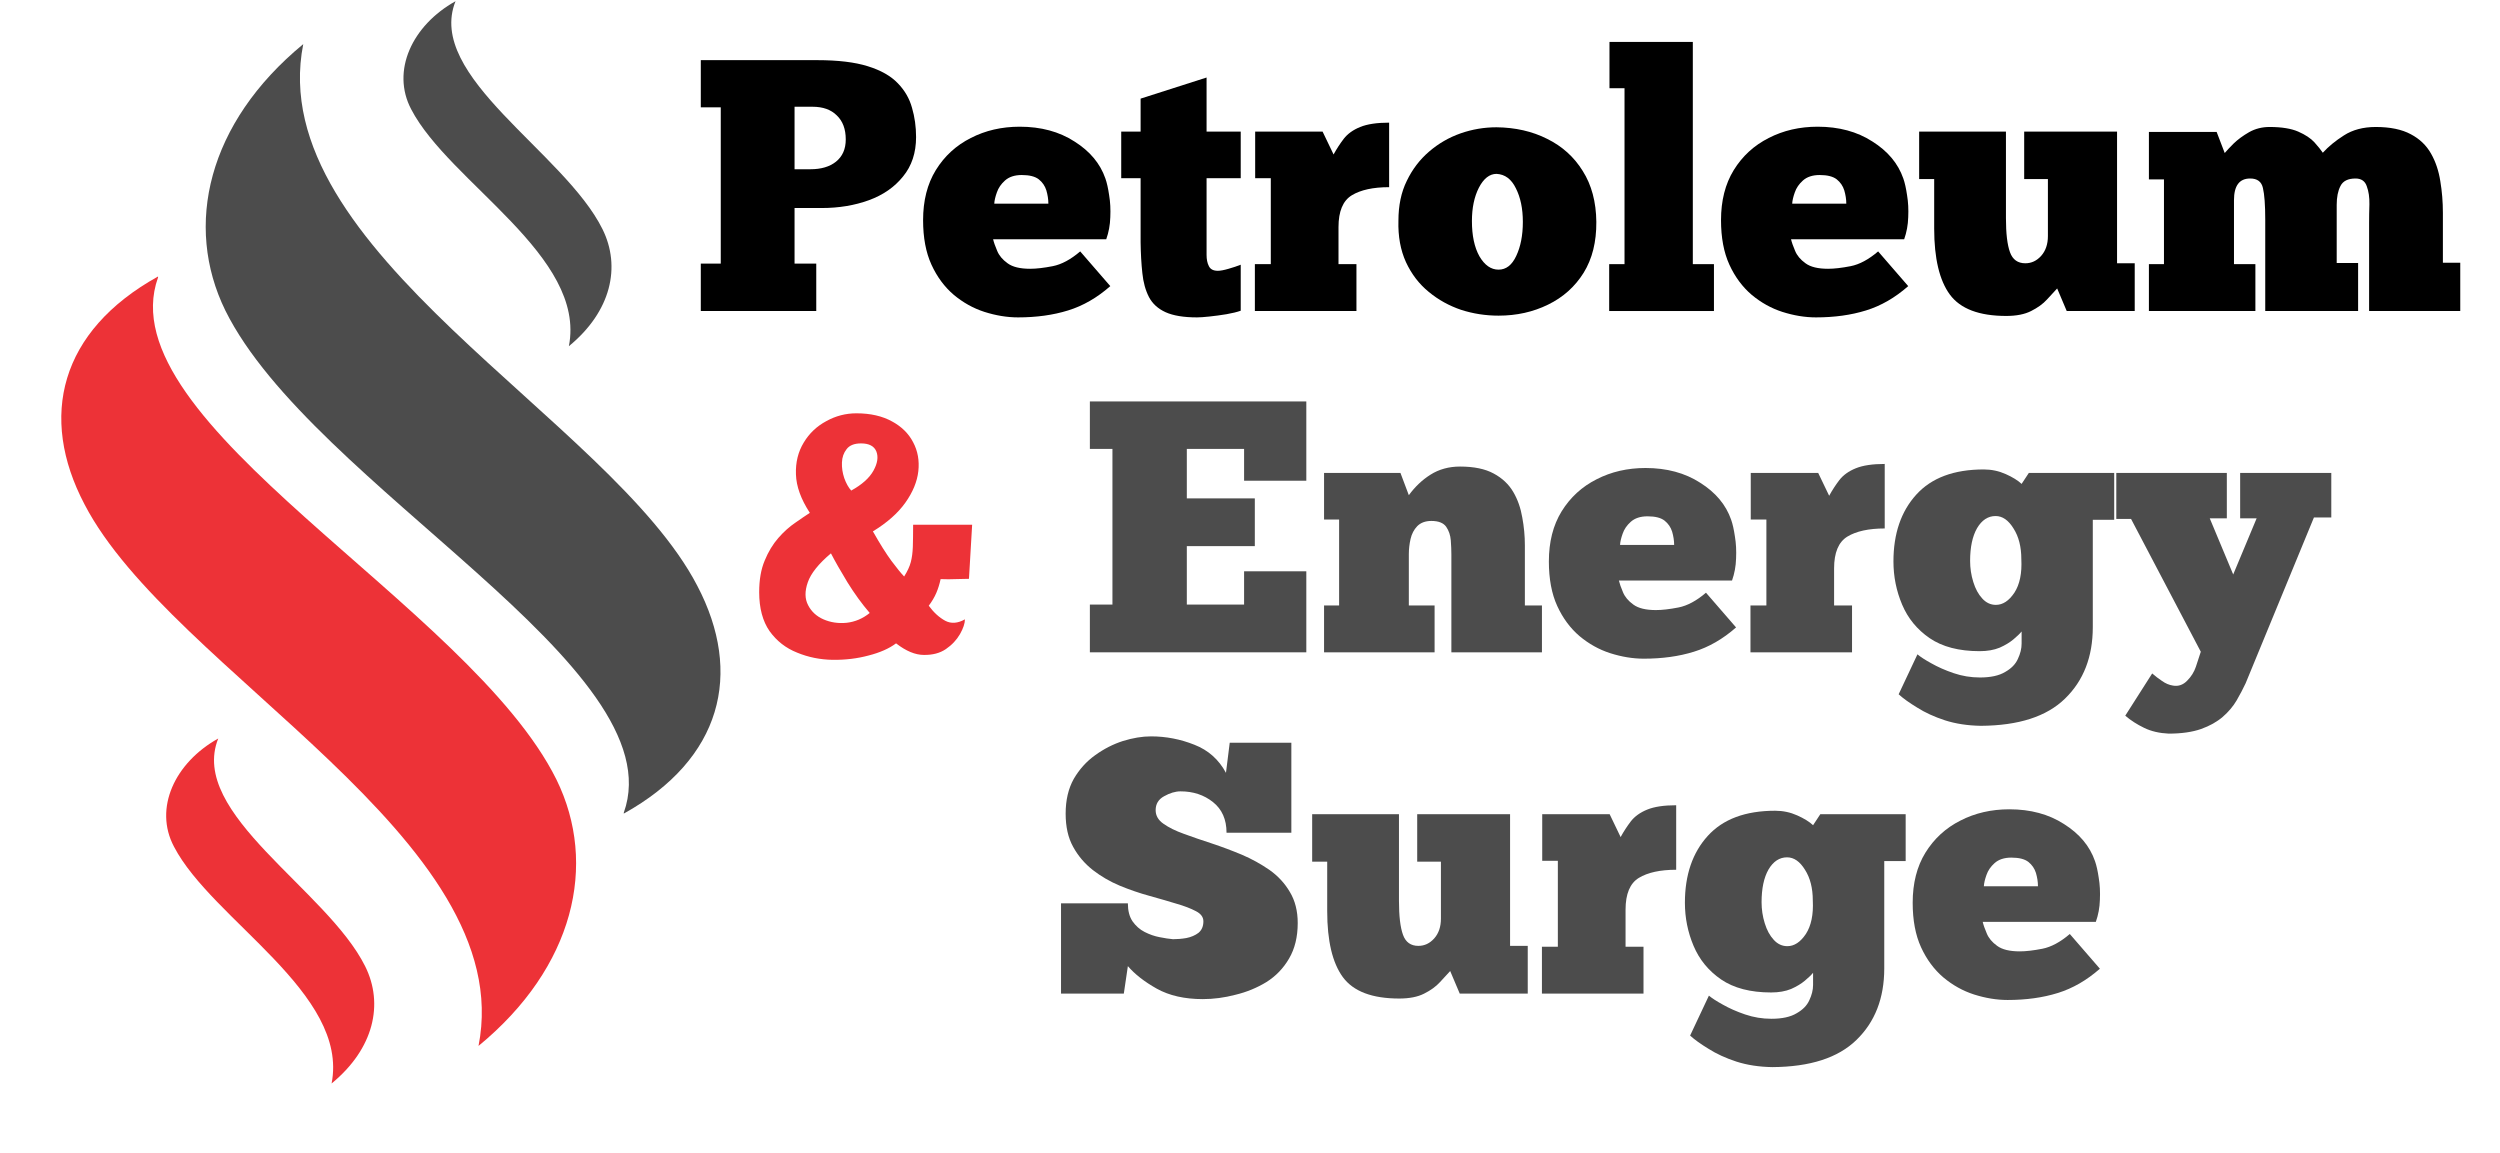 <svg xmlns="http://www.w3.org/2000/svg" xmlns:xlink="http://www.w3.org/1999/xlink" width="180" zoomAndPan="magnify" viewBox="0 0 135 62.25" height="83" preserveAspectRatio="xMidYMid meet" version="1.0"><defs><g/><clipPath id="c77a6f3781"><path d="M 3.324 14 L 32 14 L 32 57 L 3.324 57 Z M 3.324 14 " clip-rule="nonzero"/></clipPath><clipPath id="b745b7ffe7"><path d="M 11 2 L 38.895 2 L 38.895 44 L 11 44 Z M 11 2 " clip-rule="nonzero"/></clipPath></defs><path fill="#ed3237" d="M 11.785 39.879 C 9.441 41.184 8.293 43.645 9.395 45.719 C 11.449 49.676 18.859 53.633 17.906 58.508 C 20.199 56.625 20.727 54.211 19.723 52.188 C 17.664 48.035 10.16 43.934 11.785 39.879 Z M 11.785 39.879 " fill-opacity="1" fill-rule="evenodd"/><g clip-path="url(#c77a6f3781)"><path fill="#ed3237" d="M 8.535 14.93 C 3.227 17.875 2.078 22.508 4.566 27.238 C 9.25 36.262 28.039 45.332 25.84 56.48 C 31.004 52.234 32.297 46.684 30.051 42.102 C 25.363 32.641 5.715 22.844 8.535 14.98 Z M 8.535 14.93 " fill-opacity="1" fill-rule="evenodd"/></g><g clip-path="url(#b745b7ffe7)"><path fill="#4c4c4c" d="M 33.684 43.934 C 38.988 40.988 40.137 36.359 37.652 31.629 C 32.965 22.605 14.176 13.531 16.375 2.383 C 11.211 6.633 9.922 12.18 12.168 16.766 C 16.852 26.223 36.504 36.02 33.684 43.887 Z M 33.684 43.934 " fill-opacity="1" fill-rule="evenodd"/></g><path fill="#4c4c4c" d="M 24.598 0.066 C 22.254 1.371 21.109 3.832 22.207 5.906 C 24.266 9.863 31.676 13.82 30.719 18.695 C 33.012 16.812 33.539 14.402 32.535 12.375 C 30.48 8.223 22.973 4.121 24.598 0.066 Z M 24.598 0.066 " fill-opacity="1" fill-rule="evenodd"/><g fill="#000000" fill-opacity="1"><g transform="translate(37.359, 16.795)"><g><path d="M 0.484 -13.547 L 6.766 -13.547 C 7.891 -13.547 8.801 -13.438 9.5 -13.219 C 10.207 -13 10.75 -12.691 11.125 -12.297 C 11.5 -11.91 11.754 -11.469 11.891 -10.969 C 12.035 -10.477 12.109 -9.953 12.109 -9.391 C 12.109 -8.547 11.875 -7.836 11.406 -7.266 C 10.945 -6.691 10.332 -6.266 9.562 -5.984 C 8.789 -5.703 7.941 -5.562 7.016 -5.562 L 5.547 -5.562 L 5.547 -2.562 L 6.719 -2.562 L 6.719 0 L 0.484 0 L 0.484 -2.562 L 1.562 -2.562 L 1.562 -11 L 0.484 -11 Z M 5.547 -11.031 L 5.547 -7.656 L 6.406 -7.656 C 6.977 -7.656 7.438 -7.789 7.781 -8.062 C 8.133 -8.344 8.312 -8.742 8.312 -9.266 C 8.312 -9.828 8.148 -10.258 7.828 -10.562 C 7.516 -10.875 7.078 -11.031 6.516 -11.031 Z M 5.547 -11.031 "/></g></g></g><g fill="#000000" fill-opacity="1"><g transform="translate(49.753, 16.795)"><g><path d="M 8.578 -3.219 L 10.203 -1.344 C 9.492 -0.719 8.734 -0.281 7.922 -0.031 C 7.117 0.219 6.219 0.344 5.219 0.344 C 4.625 0.344 4.02 0.242 3.406 0.047 C 2.801 -0.148 2.25 -0.457 1.75 -0.875 C 1.25 -1.301 0.848 -1.844 0.547 -2.5 C 0.242 -3.164 0.094 -3.969 0.094 -4.906 C 0.094 -5.957 0.32 -6.859 0.781 -7.609 C 1.25 -8.367 1.879 -8.945 2.672 -9.344 C 3.461 -9.75 4.344 -9.953 5.312 -9.953 C 6.457 -9.953 7.441 -9.688 8.266 -9.156 C 9.098 -8.633 9.656 -7.969 9.938 -7.156 C 10.02 -6.926 10.086 -6.625 10.141 -6.25 C 10.203 -5.883 10.223 -5.488 10.203 -5.062 C 10.191 -4.645 10.117 -4.25 9.984 -3.875 L 3.875 -3.875 C 3.914 -3.707 3.988 -3.5 4.094 -3.25 C 4.195 -3 4.383 -2.773 4.656 -2.578 C 4.926 -2.379 5.332 -2.281 5.875 -2.281 C 6.207 -2.281 6.613 -2.328 7.094 -2.422 C 7.57 -2.516 8.066 -2.781 8.578 -3.219 Z M 3.938 -5.797 L 6.859 -5.797 C 6.859 -6.035 6.82 -6.273 6.75 -6.516 C 6.676 -6.754 6.539 -6.953 6.344 -7.109 C 6.145 -7.266 5.836 -7.344 5.422 -7.344 C 5.035 -7.344 4.734 -7.242 4.516 -7.047 C 4.305 -6.859 4.16 -6.645 4.078 -6.406 C 3.992 -6.164 3.945 -5.961 3.938 -5.797 Z M 3.938 -5.797 "/></g></g></g><g fill="#000000" fill-opacity="1"><g transform="translate(60.249, 16.795)"><g><path d="M 0.297 -9.688 L 1.344 -9.688 L 1.344 -11.469 L 4.906 -12.609 L 4.906 -9.688 L 6.75 -9.688 L 6.75 -7.172 L 4.906 -7.172 L 4.906 -3.719 C 4.906 -3.5 4.906 -3.27 4.906 -3.031 C 4.906 -2.789 4.945 -2.586 5.031 -2.422 C 5.113 -2.254 5.273 -2.172 5.516 -2.172 C 5.648 -2.172 5.844 -2.207 6.094 -2.281 C 6.344 -2.352 6.562 -2.426 6.75 -2.5 L 6.75 -0.016 C 6.551 0.055 6.297 0.117 5.984 0.172 C 5.672 0.223 5.363 0.266 5.062 0.297 C 4.77 0.328 4.547 0.344 4.391 0.344 C 3.672 0.344 3.102 0.25 2.688 0.062 C 2.281 -0.125 1.984 -0.395 1.797 -0.75 C 1.609 -1.113 1.488 -1.547 1.438 -2.047 C 1.383 -2.547 1.352 -3.102 1.344 -3.719 L 1.344 -7.172 L 0.297 -7.172 Z M 0.297 -9.688 "/></g></g></g><g fill="#000000" fill-opacity="1"><g transform="translate(67.279, 16.795)"><g><path d="M 5.969 0 L 0.484 0 L 0.484 -2.531 L 1.344 -2.531 L 1.344 -7.172 L 0.5 -7.172 L 0.5 -9.688 L 4.141 -9.688 L 4.734 -8.453 C 4.898 -8.754 5.082 -9.035 5.281 -9.297 C 5.488 -9.566 5.785 -9.781 6.172 -9.938 C 6.555 -10.094 7.078 -10.172 7.734 -10.172 L 7.734 -6.688 C 6.867 -6.688 6.195 -6.539 5.719 -6.25 C 5.238 -5.957 5 -5.383 5 -4.531 L 5 -2.531 L 5.969 -2.531 Z M 5.969 0 "/></g></g></g><g fill="#000000" fill-opacity="1"><g transform="translate(75.296, 16.795)"><g><path d="M 5.625 0.25 C 4.926 0.25 4.254 0.145 3.609 -0.062 C 2.961 -0.281 2.379 -0.602 1.859 -1.031 C 1.336 -1.457 0.926 -1.992 0.625 -2.641 C 0.332 -3.285 0.195 -4.031 0.219 -4.875 C 0.219 -5.695 0.367 -6.414 0.672 -7.031 C 0.973 -7.656 1.375 -8.18 1.875 -8.609 C 2.383 -9.047 2.953 -9.375 3.578 -9.594 C 4.203 -9.812 4.848 -9.922 5.516 -9.922 C 6.535 -9.91 7.445 -9.703 8.25 -9.297 C 9.062 -8.898 9.703 -8.32 10.172 -7.562 C 10.648 -6.812 10.895 -5.895 10.906 -4.812 C 10.914 -3.738 10.688 -2.82 10.219 -2.062 C 9.75 -1.312 9.109 -0.738 8.297 -0.344 C 7.492 0.051 6.602 0.25 5.625 0.25 Z M 5.625 -2.234 C 6.031 -2.234 6.348 -2.477 6.578 -2.969 C 6.816 -3.469 6.938 -4.082 6.938 -4.812 C 6.938 -5.531 6.812 -6.133 6.562 -6.625 C 6.32 -7.125 5.973 -7.383 5.516 -7.406 C 5.141 -7.406 4.82 -7.156 4.562 -6.656 C 4.312 -6.164 4.188 -5.566 4.188 -4.859 C 4.188 -4.078 4.32 -3.441 4.594 -2.953 C 4.875 -2.473 5.219 -2.234 5.625 -2.234 Z M 5.625 -2.234 "/></g></g></g><g fill="#000000" fill-opacity="1"><g transform="translate(86.412, 16.795)"><g><path d="M 6.141 0 L 0.484 0 L 0.484 -2.531 L 1.312 -2.531 L 1.312 -12.031 L 0.5 -12.031 L 0.5 -14.531 L 5 -14.531 L 5 -2.531 L 6.141 -2.531 Z M 6.141 0 "/></g></g></g><g fill="#000000" fill-opacity="1"><g transform="translate(92.841, 16.795)"><g><path d="M 8.578 -3.219 L 10.203 -1.344 C 9.492 -0.719 8.734 -0.281 7.922 -0.031 C 7.117 0.219 6.219 0.344 5.219 0.344 C 4.625 0.344 4.02 0.242 3.406 0.047 C 2.801 -0.148 2.25 -0.457 1.75 -0.875 C 1.25 -1.301 0.848 -1.844 0.547 -2.5 C 0.242 -3.164 0.094 -3.969 0.094 -4.906 C 0.094 -5.957 0.32 -6.859 0.781 -7.609 C 1.25 -8.367 1.879 -8.945 2.672 -9.344 C 3.461 -9.75 4.344 -9.953 5.312 -9.953 C 6.457 -9.953 7.441 -9.688 8.266 -9.156 C 9.098 -8.633 9.656 -7.969 9.938 -7.156 C 10.02 -6.926 10.086 -6.625 10.141 -6.25 C 10.203 -5.883 10.223 -5.488 10.203 -5.062 C 10.191 -4.645 10.117 -4.25 9.984 -3.875 L 3.875 -3.875 C 3.914 -3.707 3.988 -3.5 4.094 -3.25 C 4.195 -3 4.383 -2.773 4.656 -2.578 C 4.926 -2.379 5.332 -2.281 5.875 -2.281 C 6.207 -2.281 6.613 -2.328 7.094 -2.422 C 7.57 -2.516 8.066 -2.781 8.578 -3.219 Z M 3.938 -5.797 L 6.859 -5.797 C 6.859 -6.035 6.82 -6.273 6.75 -6.516 C 6.676 -6.754 6.539 -6.953 6.344 -7.109 C 6.145 -7.266 5.836 -7.344 5.422 -7.344 C 5.035 -7.344 4.734 -7.242 4.516 -7.047 C 4.305 -6.859 4.16 -6.645 4.078 -6.406 C 3.992 -6.164 3.945 -5.961 3.938 -5.797 Z M 3.938 -5.797 "/></g></g></g><g fill="#000000" fill-opacity="1"><g transform="translate(103.337, 16.795)"><g><path d="M 0.297 -9.688 L 4.984 -9.688 L 4.984 -5.016 C 4.984 -4.191 5.055 -3.578 5.203 -3.172 C 5.348 -2.773 5.625 -2.578 6.031 -2.578 C 6.363 -2.578 6.648 -2.711 6.891 -2.984 C 7.129 -3.254 7.25 -3.609 7.25 -4.047 L 7.25 -7.125 L 5.969 -7.125 L 5.969 -9.688 L 10.984 -9.688 L 10.984 -2.578 L 11.938 -2.578 L 11.938 0 L 8.266 0 L 7.75 -1.219 C 7.602 -1.062 7.422 -0.863 7.203 -0.625 C 6.984 -0.383 6.695 -0.176 6.344 0 C 6 0.176 5.551 0.266 5 0.266 C 3.539 0.266 2.523 -0.117 1.953 -0.891 C 1.391 -1.66 1.109 -2.848 1.109 -4.453 L 1.109 -7.125 L 0.297 -7.125 Z M 0.297 -9.688 "/></g></g></g><g fill="#000000" fill-opacity="1"><g transform="translate(115.557, 16.795)"><g><path d="M 6.234 0 L 0.484 0 L 0.484 -2.531 L 1.297 -2.531 L 1.297 -7.109 L 0.484 -7.109 L 0.484 -9.672 L 4.141 -9.672 L 4.578 -8.531 C 4.68 -8.656 4.844 -8.828 5.062 -9.047 C 5.289 -9.266 5.566 -9.469 5.891 -9.656 C 6.223 -9.844 6.594 -9.938 7 -9.938 C 7.656 -9.938 8.172 -9.852 8.547 -9.688 C 8.93 -9.52 9.223 -9.328 9.422 -9.109 C 9.617 -8.891 9.77 -8.703 9.875 -8.547 C 10.176 -8.879 10.555 -9.191 11.016 -9.484 C 11.484 -9.785 12.055 -9.938 12.734 -9.938 C 13.516 -9.938 14.145 -9.805 14.625 -9.547 C 15.102 -9.297 15.469 -8.945 15.719 -8.5 C 15.969 -8.062 16.133 -7.566 16.219 -7.016 C 16.312 -6.461 16.359 -5.891 16.359 -5.297 L 16.359 -2.609 L 17.297 -2.609 L 17.297 0 L 12.375 0 L 12.375 -4.75 C 12.375 -5.062 12.379 -5.398 12.391 -5.766 C 12.398 -6.141 12.352 -6.461 12.25 -6.734 C 12.156 -7.016 11.953 -7.156 11.641 -7.156 C 11.234 -7.156 10.961 -7.02 10.828 -6.75 C 10.691 -6.488 10.625 -6.148 10.625 -5.734 L 10.625 -2.594 L 11.781 -2.594 L 11.781 0 L 6.766 0 L 6.766 -4.938 C 6.766 -5.727 6.723 -6.297 6.641 -6.641 C 6.566 -6.984 6.336 -7.156 5.953 -7.156 C 5.367 -7.156 5.078 -6.766 5.078 -5.984 L 5.078 -2.531 L 6.234 -2.531 Z M 6.234 0 "/></g></g></g><g fill="#ed3237" fill-opacity="1"><g transform="translate(39.965, 35.225)"><g><path d="M 12.531 -6.891 L 9.344 -6.891 C 9.344 -6.398 9.336 -6 9.328 -5.688 C 9.316 -5.383 9.281 -5.113 9.219 -4.875 C 9.156 -4.633 9.035 -4.375 8.859 -4.094 C 8.691 -4.27 8.461 -4.551 8.172 -4.938 C 7.891 -5.32 7.555 -5.852 7.172 -6.531 C 7.941 -7 8.523 -7.516 8.922 -8.078 C 9.328 -8.648 9.562 -9.219 9.625 -9.781 C 9.688 -10.352 9.594 -10.875 9.344 -11.344 C 9.102 -11.812 8.723 -12.188 8.203 -12.469 C 7.68 -12.758 7.039 -12.906 6.281 -12.906 C 5.707 -12.906 5.164 -12.766 4.656 -12.484 C 4.145 -12.211 3.738 -11.828 3.438 -11.328 C 3.133 -10.828 2.992 -10.254 3.016 -9.609 C 3.035 -8.961 3.285 -8.27 3.766 -7.531 C 3.555 -7.395 3.297 -7.219 2.984 -7 C 2.672 -6.789 2.363 -6.516 2.062 -6.172 C 1.77 -5.836 1.523 -5.43 1.328 -4.953 C 1.129 -4.484 1.031 -3.914 1.031 -3.25 C 1.031 -2.383 1.219 -1.68 1.594 -1.141 C 1.977 -0.609 2.473 -0.223 3.078 0.016 C 3.68 0.266 4.32 0.395 5 0.406 C 5.688 0.414 6.332 0.336 6.938 0.172 C 7.551 0.016 8.047 -0.203 8.422 -0.484 C 8.961 -0.066 9.461 0.141 9.922 0.141 C 10.391 0.148 10.785 0.047 11.109 -0.172 C 11.441 -0.398 11.695 -0.672 11.875 -0.984 C 12.051 -1.297 12.141 -1.562 12.141 -1.781 C 11.754 -1.562 11.398 -1.535 11.078 -1.703 C 10.754 -1.879 10.457 -2.148 10.188 -2.516 C 10.352 -2.734 10.488 -2.961 10.594 -3.203 C 10.695 -3.441 10.773 -3.691 10.828 -3.953 C 11.129 -3.941 11.398 -3.941 11.641 -3.953 C 11.891 -3.961 12.129 -3.969 12.359 -3.969 Z M 6 -8.734 C 5.852 -8.898 5.727 -9.125 5.625 -9.406 C 5.531 -9.688 5.488 -9.969 5.5 -10.25 C 5.508 -10.531 5.594 -10.77 5.75 -10.969 C 5.906 -11.176 6.164 -11.281 6.531 -11.281 C 6.969 -11.281 7.242 -11.133 7.359 -10.844 C 7.473 -10.551 7.422 -10.207 7.203 -9.812 C 6.984 -9.414 6.582 -9.055 6 -8.734 Z M 4.906 -5.344 C 5.133 -4.906 5.43 -4.383 5.797 -3.781 C 6.172 -3.176 6.57 -2.625 7 -2.125 C 6.625 -1.82 6.207 -1.645 5.75 -1.594 C 5.301 -1.551 4.883 -1.613 4.5 -1.781 C 4.125 -1.945 3.848 -2.203 3.672 -2.547 C 3.492 -2.891 3.488 -3.301 3.656 -3.781 C 3.82 -4.258 4.238 -4.781 4.906 -5.344 Z M 4.906 -5.344 "/></g></g></g><g fill="#4c4c4c" fill-opacity="1"><g transform="translate(53.528, 35.225)"><g/></g></g><g fill="#4c4c4c" fill-opacity="1"><g transform="translate(58.369, 35.225)"><g><path d="M 0.484 -13.547 L 12.172 -13.547 L 12.172 -9.266 L 8.812 -9.266 L 8.812 -10.984 L 5.719 -10.984 L 5.719 -8.312 L 9.391 -8.312 L 9.391 -5.734 L 5.719 -5.734 L 5.719 -2.578 L 8.812 -2.578 L 8.812 -4.375 L 12.172 -4.375 L 12.172 0 L 0.484 0 L 0.484 -2.578 L 1.703 -2.578 L 1.703 -10.984 L 0.484 -10.984 Z M 0.484 -13.547 "/></g></g></g><g fill="#4c4c4c" fill-opacity="1"><g transform="translate(71.015, 35.225)"><g><path d="M 6.453 0 L 0.484 0 L 0.484 -2.531 L 1.297 -2.531 L 1.297 -7.172 L 0.484 -7.172 L 0.484 -9.688 L 4.609 -9.688 L 5.062 -8.484 C 5.395 -8.941 5.785 -9.312 6.234 -9.594 C 6.691 -9.883 7.223 -10.031 7.828 -10.031 C 8.578 -10.031 9.18 -9.906 9.641 -9.656 C 10.109 -9.406 10.461 -9.07 10.703 -8.656 C 10.941 -8.25 11.102 -7.789 11.188 -7.281 C 11.281 -6.781 11.328 -6.281 11.328 -5.781 L 11.328 -2.531 L 12.25 -2.531 L 12.25 0 L 7.359 0 L 7.359 -5.297 C 7.359 -5.516 7.348 -5.766 7.328 -6.047 C 7.305 -6.328 7.223 -6.57 7.078 -6.781 C 6.93 -6.988 6.664 -7.094 6.281 -7.094 C 5.957 -7.094 5.703 -7 5.516 -6.812 C 5.336 -6.625 5.219 -6.395 5.156 -6.125 C 5.094 -5.852 5.062 -5.578 5.062 -5.297 L 5.062 -2.531 L 6.453 -2.531 Z M 6.453 0 "/></g></g></g><g fill="#4c4c4c" fill-opacity="1"><g transform="translate(83.545, 35.225)"><g><path d="M 8.578 -3.219 L 10.203 -1.344 C 9.492 -0.719 8.734 -0.281 7.922 -0.031 C 7.117 0.219 6.219 0.344 5.219 0.344 C 4.625 0.344 4.02 0.242 3.406 0.047 C 2.801 -0.148 2.25 -0.457 1.75 -0.875 C 1.25 -1.301 0.848 -1.844 0.547 -2.5 C 0.242 -3.164 0.094 -3.969 0.094 -4.906 C 0.094 -5.957 0.32 -6.859 0.781 -7.609 C 1.25 -8.367 1.879 -8.945 2.672 -9.344 C 3.461 -9.75 4.344 -9.953 5.312 -9.953 C 6.457 -9.953 7.441 -9.688 8.266 -9.156 C 9.098 -8.633 9.656 -7.969 9.938 -7.156 C 10.02 -6.926 10.086 -6.625 10.141 -6.25 C 10.203 -5.883 10.223 -5.488 10.203 -5.062 C 10.191 -4.645 10.117 -4.25 9.984 -3.875 L 3.875 -3.875 C 3.914 -3.707 3.988 -3.5 4.094 -3.25 C 4.195 -3 4.383 -2.773 4.656 -2.578 C 4.926 -2.379 5.332 -2.281 5.875 -2.281 C 6.207 -2.281 6.613 -2.328 7.094 -2.422 C 7.57 -2.516 8.066 -2.781 8.578 -3.219 Z M 3.938 -5.797 L 6.859 -5.797 C 6.859 -6.035 6.82 -6.273 6.75 -6.516 C 6.676 -6.754 6.539 -6.953 6.344 -7.109 C 6.145 -7.266 5.836 -7.344 5.422 -7.344 C 5.035 -7.344 4.734 -7.242 4.516 -7.047 C 4.305 -6.859 4.16 -6.645 4.078 -6.406 C 3.992 -6.164 3.945 -5.961 3.938 -5.797 Z M 3.938 -5.797 "/></g></g></g><g fill="#4c4c4c" fill-opacity="1"><g transform="translate(94.041, 35.225)"><g><path d="M 5.969 0 L 0.484 0 L 0.484 -2.531 L 1.344 -2.531 L 1.344 -7.172 L 0.5 -7.172 L 0.5 -9.688 L 4.141 -9.688 L 4.734 -8.453 C 4.898 -8.754 5.082 -9.035 5.281 -9.297 C 5.488 -9.566 5.785 -9.781 6.172 -9.938 C 6.555 -10.094 7.078 -10.172 7.734 -10.172 L 7.734 -6.688 C 6.867 -6.688 6.195 -6.539 5.719 -6.25 C 5.238 -5.957 5 -5.383 5 -4.531 L 5 -2.531 L 5.969 -2.531 Z M 5.969 0 "/></g></g></g><g fill="#4c4c4c" fill-opacity="1"><g transform="translate(102.058, 35.225)"><g><path d="M 0.469 2.266 L 1.484 0.109 C 1.641 0.242 1.891 0.406 2.234 0.594 C 2.578 0.789 2.977 0.969 3.438 1.125 C 3.895 1.281 4.367 1.359 4.859 1.359 C 5.441 1.359 5.895 1.258 6.219 1.062 C 6.551 0.875 6.781 0.641 6.906 0.359 C 7.039 0.078 7.109 -0.195 7.109 -0.469 L 7.109 -1.125 C 7.016 -1.008 6.867 -0.867 6.672 -0.703 C 6.473 -0.535 6.223 -0.383 5.922 -0.25 C 5.617 -0.125 5.258 -0.062 4.844 -0.062 C 3.727 -0.062 2.828 -0.297 2.141 -0.766 C 1.461 -1.234 0.969 -1.836 0.656 -2.578 C 0.344 -3.316 0.188 -4.094 0.188 -4.906 C 0.188 -6.406 0.598 -7.609 1.422 -8.516 C 2.242 -9.422 3.457 -9.875 5.062 -9.875 C 5.488 -9.875 5.883 -9.789 6.25 -9.625 C 6.625 -9.457 6.91 -9.281 7.109 -9.094 L 7.5 -9.688 L 12.109 -9.688 L 12.109 -7.156 L 10.953 -7.156 L 10.953 -1.359 C 10.953 0.242 10.453 1.531 9.453 2.5 C 8.461 3.469 6.945 3.957 4.906 3.969 C 4.195 3.957 3.551 3.859 2.969 3.672 C 2.395 3.484 1.895 3.254 1.469 2.984 C 1.039 2.723 0.707 2.484 0.469 2.266 Z M 4.328 -4.938 C 4.328 -4.551 4.383 -4.172 4.5 -3.797 C 4.613 -3.43 4.773 -3.133 4.984 -2.906 C 5.191 -2.676 5.438 -2.562 5.719 -2.562 C 6.094 -2.562 6.426 -2.781 6.719 -3.219 C 7.008 -3.664 7.133 -4.27 7.094 -5.031 C 7.094 -5.695 6.953 -6.25 6.672 -6.688 C 6.398 -7.133 6.078 -7.359 5.703 -7.359 C 5.297 -7.359 4.961 -7.141 4.703 -6.703 C 4.453 -6.266 4.328 -5.676 4.328 -4.938 Z M 4.328 -4.938 "/></g></g></g><g fill="#4c4c4c" fill-opacity="1"><g transform="translate(114.452, 35.225)"><g><path d="M 7.406 -7.234 L 6.516 -7.234 L 6.516 -9.688 L 11.438 -9.688 L 11.438 -7.281 L 10.5 -7.281 L 6.812 1.672 C 6.676 1.961 6.516 2.27 6.328 2.594 C 6.141 2.914 5.891 3.211 5.578 3.484 C 5.266 3.754 4.875 3.973 4.406 4.141 C 3.938 4.305 3.352 4.391 2.656 4.391 C 2.156 4.367 1.711 4.266 1.328 4.078 C 0.941 3.891 0.602 3.672 0.312 3.422 L 1.766 1.141 C 1.93 1.285 2.109 1.422 2.297 1.547 C 2.484 1.68 2.68 1.766 2.891 1.797 C 3.18 1.848 3.438 1.758 3.656 1.531 C 3.875 1.312 4.031 1.062 4.125 0.781 L 4.391 -0.031 L 0.625 -7.203 L -0.172 -7.203 L -0.172 -9.688 L 5.797 -9.688 L 5.797 -7.234 L 4.875 -7.234 L 6.141 -4.203 Z M 7.406 -7.234 "/></g></g></g><g fill="#4c4c4c" fill-opacity="1"><g transform="translate(125.692, 35.225)"><g/></g></g><g fill="#4c4c4c" fill-opacity="1"><g transform="translate(56.811, 53.655)"><g><path d="M 0.484 0 L 0.484 -4.875 L 4.094 -4.875 C 4.094 -4.477 4.176 -4.156 4.344 -3.906 C 4.52 -3.656 4.738 -3.461 5 -3.328 C 5.27 -3.191 5.539 -3.098 5.812 -3.047 C 6.082 -2.992 6.32 -2.957 6.531 -2.938 C 6.758 -2.938 7 -2.957 7.25 -3 C 7.508 -3.051 7.727 -3.145 7.906 -3.281 C 8.082 -3.426 8.172 -3.633 8.172 -3.906 C 8.172 -4.133 8.035 -4.316 7.766 -4.453 C 7.492 -4.598 7.141 -4.734 6.703 -4.859 C 6.266 -4.992 5.781 -5.133 5.25 -5.281 C 4.719 -5.426 4.188 -5.609 3.656 -5.828 C 3.133 -6.047 2.648 -6.328 2.203 -6.672 C 1.766 -7.016 1.41 -7.43 1.141 -7.922 C 0.867 -8.41 0.734 -9.008 0.734 -9.719 C 0.734 -10.445 0.879 -11.07 1.172 -11.594 C 1.473 -12.113 1.859 -12.539 2.328 -12.875 C 2.805 -13.219 3.305 -13.473 3.828 -13.641 C 4.359 -13.805 4.863 -13.891 5.344 -13.891 C 6.156 -13.891 6.938 -13.738 7.688 -13.438 C 8.438 -13.145 9.004 -12.641 9.391 -11.922 L 9.594 -13.547 L 12.922 -13.547 L 12.922 -8.688 L 9.422 -8.688 C 9.422 -9.406 9.176 -9.957 8.688 -10.344 C 8.207 -10.727 7.625 -10.922 6.938 -10.922 C 6.656 -10.922 6.359 -10.832 6.047 -10.656 C 5.742 -10.488 5.594 -10.238 5.594 -9.906 C 5.594 -9.613 5.734 -9.367 6.016 -9.172 C 6.297 -8.973 6.664 -8.789 7.125 -8.625 C 7.582 -8.457 8.082 -8.285 8.625 -8.109 C 9.164 -7.93 9.707 -7.727 10.25 -7.5 C 10.789 -7.27 11.289 -6.992 11.75 -6.672 C 12.207 -6.348 12.57 -5.953 12.844 -5.484 C 13.125 -5.016 13.266 -4.457 13.266 -3.812 C 13.266 -3.062 13.109 -2.422 12.797 -1.891 C 12.492 -1.367 12.086 -0.945 11.578 -0.625 C 11.066 -0.312 10.508 -0.082 9.906 0.062 C 9.312 0.219 8.723 0.297 8.141 0.297 C 7.16 0.297 6.332 0.109 5.656 -0.266 C 4.988 -0.641 4.469 -1.047 4.094 -1.484 L 3.875 0 Z M 0.484 0 "/></g></g></g><g fill="#4c4c4c" fill-opacity="1"><g transform="translate(70.56, 53.655)"><g><path d="M 0.297 -9.688 L 4.984 -9.688 L 4.984 -5.016 C 4.984 -4.191 5.055 -3.578 5.203 -3.172 C 5.348 -2.773 5.625 -2.578 6.031 -2.578 C 6.363 -2.578 6.648 -2.711 6.891 -2.984 C 7.129 -3.254 7.25 -3.609 7.25 -4.047 L 7.25 -7.125 L 5.969 -7.125 L 5.969 -9.688 L 10.984 -9.688 L 10.984 -2.578 L 11.938 -2.578 L 11.938 0 L 8.266 0 L 7.75 -1.219 C 7.602 -1.062 7.422 -0.863 7.203 -0.625 C 6.984 -0.383 6.695 -0.176 6.344 0 C 6 0.176 5.551 0.266 5 0.266 C 3.539 0.266 2.523 -0.117 1.953 -0.891 C 1.391 -1.66 1.109 -2.848 1.109 -4.453 L 1.109 -7.125 L 0.297 -7.125 Z M 0.297 -9.688 "/></g></g></g><g fill="#4c4c4c" fill-opacity="1"><g transform="translate(82.78, 53.655)"><g><path d="M 5.969 0 L 0.484 0 L 0.484 -2.531 L 1.344 -2.531 L 1.344 -7.172 L 0.5 -7.172 L 0.5 -9.688 L 4.141 -9.688 L 4.734 -8.453 C 4.898 -8.754 5.082 -9.035 5.281 -9.297 C 5.488 -9.566 5.785 -9.781 6.172 -9.938 C 6.555 -10.094 7.078 -10.172 7.734 -10.172 L 7.734 -6.688 C 6.867 -6.688 6.195 -6.539 5.719 -6.25 C 5.238 -5.957 5 -5.383 5 -4.531 L 5 -2.531 L 5.969 -2.531 Z M 5.969 0 "/></g></g></g><g fill="#4c4c4c" fill-opacity="1"><g transform="translate(90.797, 53.655)"><g><path d="M 0.469 2.266 L 1.484 0.109 C 1.641 0.242 1.891 0.406 2.234 0.594 C 2.578 0.789 2.977 0.969 3.438 1.125 C 3.895 1.281 4.367 1.359 4.859 1.359 C 5.441 1.359 5.895 1.258 6.219 1.062 C 6.551 0.875 6.781 0.641 6.906 0.359 C 7.039 0.078 7.109 -0.195 7.109 -0.469 L 7.109 -1.125 C 7.016 -1.008 6.867 -0.867 6.672 -0.703 C 6.473 -0.535 6.223 -0.383 5.922 -0.25 C 5.617 -0.125 5.258 -0.062 4.844 -0.062 C 3.727 -0.062 2.828 -0.297 2.141 -0.766 C 1.461 -1.234 0.969 -1.836 0.656 -2.578 C 0.344 -3.316 0.188 -4.094 0.188 -4.906 C 0.188 -6.406 0.598 -7.609 1.422 -8.516 C 2.242 -9.422 3.457 -9.875 5.062 -9.875 C 5.488 -9.875 5.883 -9.789 6.25 -9.625 C 6.625 -9.457 6.91 -9.281 7.109 -9.094 L 7.5 -9.688 L 12.109 -9.688 L 12.109 -7.156 L 10.953 -7.156 L 10.953 -1.359 C 10.953 0.242 10.453 1.531 9.453 2.5 C 8.461 3.469 6.945 3.957 4.906 3.969 C 4.195 3.957 3.551 3.859 2.969 3.672 C 2.395 3.484 1.895 3.254 1.469 2.984 C 1.039 2.723 0.707 2.484 0.469 2.266 Z M 4.328 -4.938 C 4.328 -4.551 4.383 -4.172 4.5 -3.797 C 4.613 -3.43 4.773 -3.133 4.984 -2.906 C 5.191 -2.676 5.438 -2.562 5.719 -2.562 C 6.094 -2.562 6.426 -2.781 6.719 -3.219 C 7.008 -3.664 7.133 -4.27 7.094 -5.031 C 7.094 -5.695 6.953 -6.25 6.672 -6.688 C 6.398 -7.133 6.078 -7.359 5.703 -7.359 C 5.297 -7.359 4.961 -7.141 4.703 -6.703 C 4.453 -6.266 4.328 -5.676 4.328 -4.938 Z M 4.328 -4.938 "/></g></g></g><g fill="#4c4c4c" fill-opacity="1"><g transform="translate(103.191, 53.655)"><g><path d="M 8.578 -3.219 L 10.203 -1.344 C 9.492 -0.719 8.734 -0.281 7.922 -0.031 C 7.117 0.219 6.219 0.344 5.219 0.344 C 4.625 0.344 4.02 0.242 3.406 0.047 C 2.801 -0.148 2.25 -0.457 1.75 -0.875 C 1.25 -1.301 0.848 -1.844 0.547 -2.5 C 0.242 -3.164 0.094 -3.969 0.094 -4.906 C 0.094 -5.957 0.32 -6.859 0.781 -7.609 C 1.25 -8.367 1.879 -8.945 2.672 -9.344 C 3.461 -9.75 4.344 -9.953 5.312 -9.953 C 6.457 -9.953 7.441 -9.688 8.266 -9.156 C 9.098 -8.633 9.656 -7.969 9.938 -7.156 C 10.02 -6.926 10.086 -6.625 10.141 -6.25 C 10.203 -5.883 10.223 -5.488 10.203 -5.062 C 10.191 -4.645 10.117 -4.25 9.984 -3.875 L 3.875 -3.875 C 3.914 -3.707 3.988 -3.5 4.094 -3.25 C 4.195 -3 4.383 -2.773 4.656 -2.578 C 4.926 -2.379 5.332 -2.281 5.875 -2.281 C 6.207 -2.281 6.613 -2.328 7.094 -2.422 C 7.57 -2.516 8.066 -2.781 8.578 -3.219 Z M 3.938 -5.797 L 6.859 -5.797 C 6.859 -6.035 6.82 -6.273 6.75 -6.516 C 6.676 -6.754 6.539 -6.953 6.344 -7.109 C 6.145 -7.266 5.836 -7.344 5.422 -7.344 C 5.035 -7.344 4.734 -7.242 4.516 -7.047 C 4.305 -6.859 4.16 -6.645 4.078 -6.406 C 3.992 -6.164 3.945 -5.961 3.938 -5.797 Z M 3.938 -5.797 "/></g></g></g></svg>